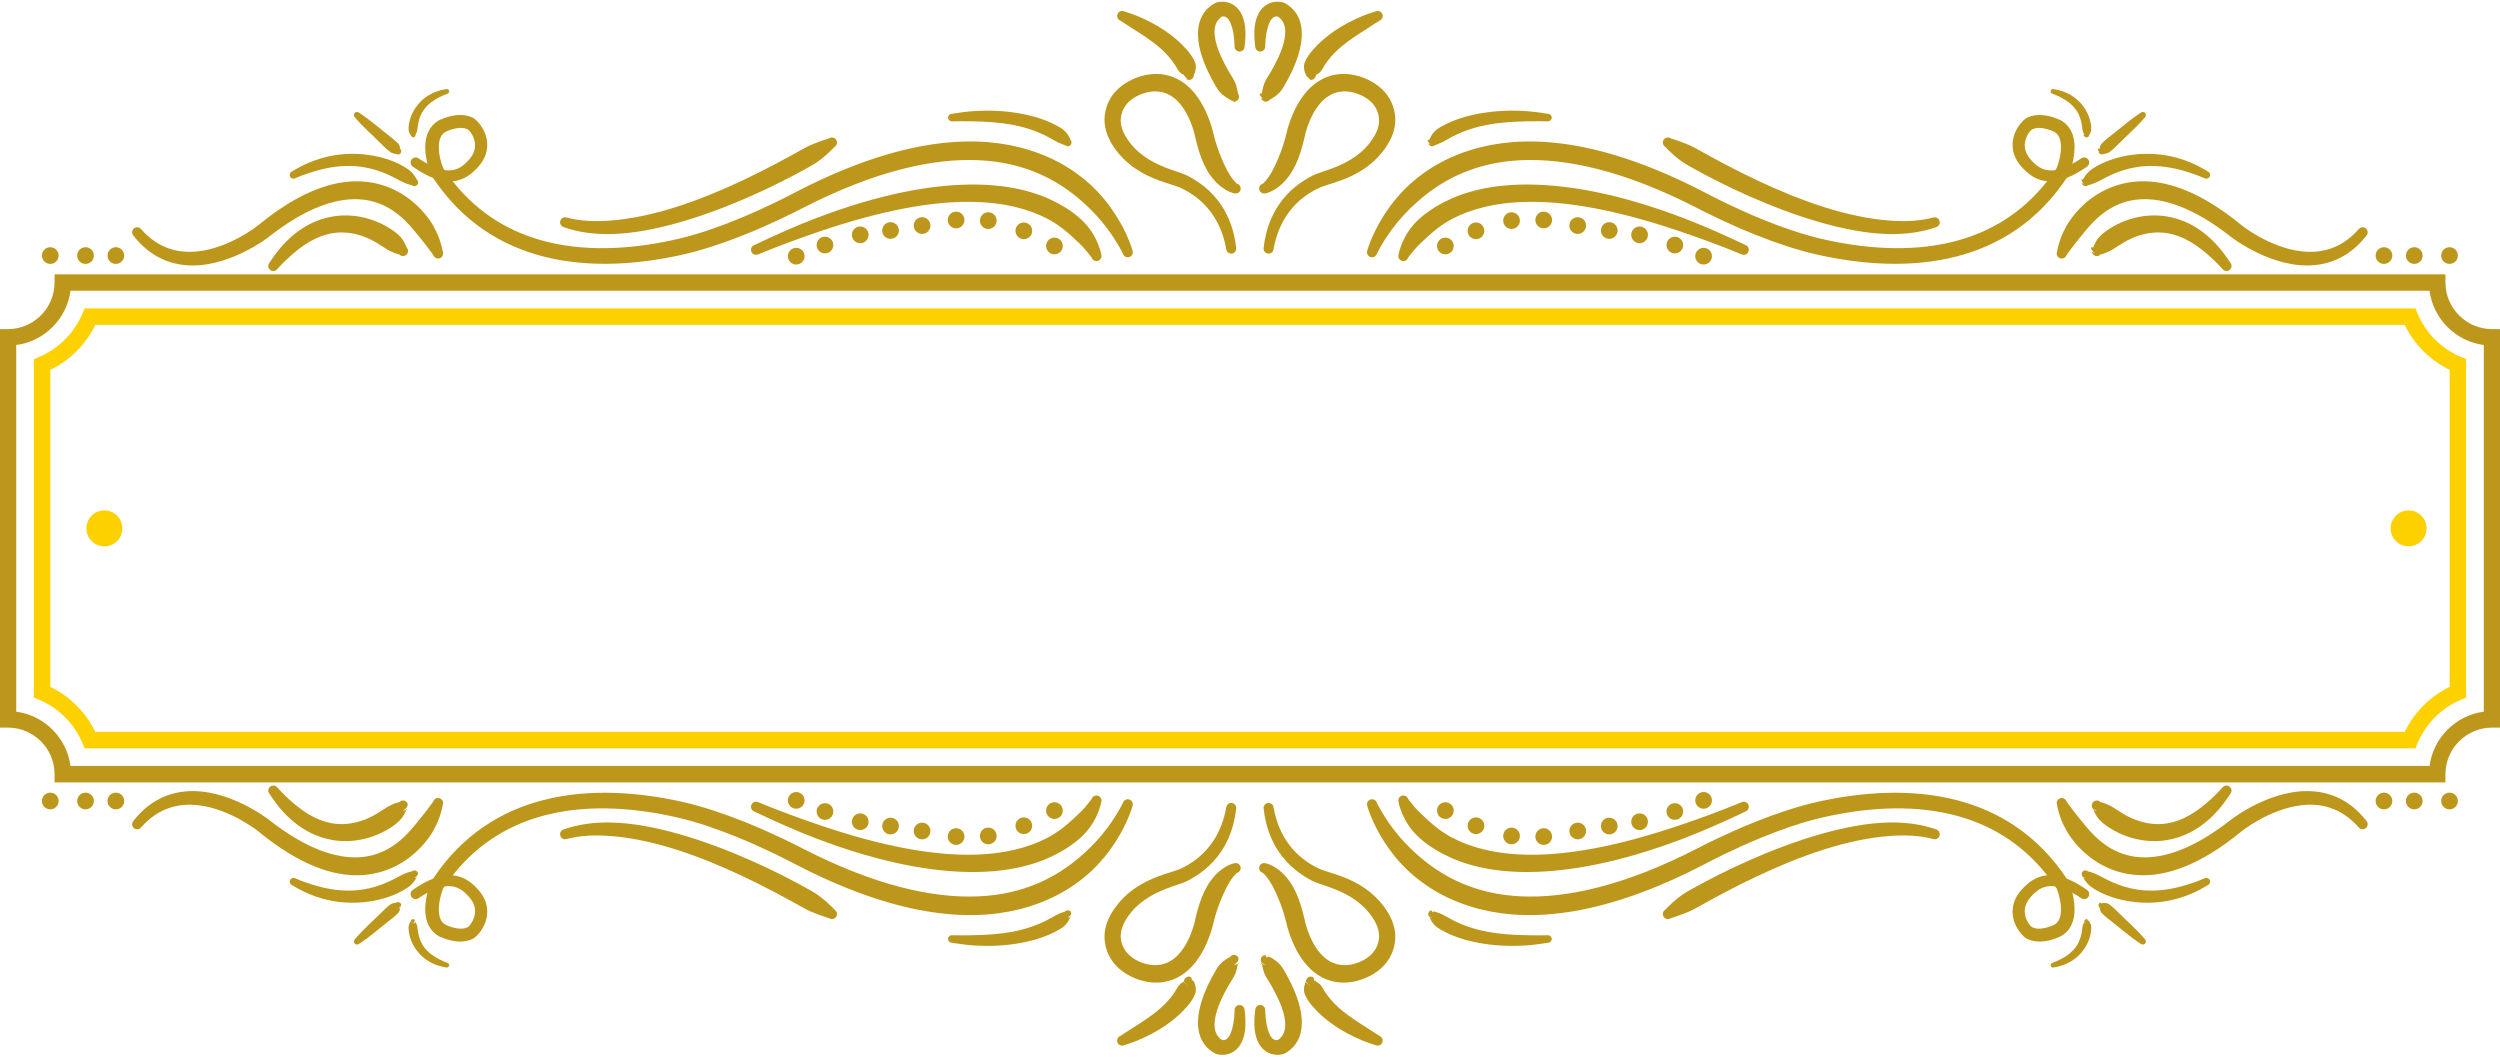 <?xml version="1.0" encoding="UTF-8"?><svg xmlns="http://www.w3.org/2000/svg" xmlns:xlink="http://www.w3.org/1999/xlink" clip-rule="evenodd" fill-rule="evenodd" height="189.8" preserveAspectRatio="xMidYMid meet" stroke-linejoin="round" stroke-miterlimit="2" version="1.0" viewBox="25.8 155.1 449.1 189.8" width="449.1" zoomAndPan="magnify"><g><g><path d="M708.333 0H1208.333V500H708.333z" fill="none" transform="translate(-708)"/><g transform="translate(25.76 89.566) scale(5.21)"><g id="change1_30"><path d="M1.889,22.037L84.326,22.037L84.326,22.32C84.326,22.761 84.507,23.163 84.798,23.454C85.089,23.745 85.491,23.926 85.932,23.926L86.215,23.926L86.215,37.666L85.932,37.666C85.491,37.666 85.089,37.847 84.798,38.138C84.507,38.428 84.326,38.83 84.326,39.271L84.326,39.555L1.889,39.555L1.889,39.271C1.889,38.83 1.708,38.428 1.417,38.138C1.126,37.847 0.725,37.666 0.283,37.666L0,37.666L0,23.926L0.283,23.926C0.725,23.926 1.126,23.745 1.417,23.454C1.708,23.163 1.889,22.761 1.889,22.32L1.889,22.037ZM83.778,22.604L2.438,22.604C2.374,23.088 2.148,23.525 1.818,23.855C1.488,24.185 1.052,24.411 0.567,24.474L0.567,37.117C1.052,37.181 1.488,37.407 1.818,37.737C2.148,38.067 2.374,38.503 2.438,38.988L83.778,38.988C83.842,38.503 84.067,38.067 84.397,37.737C84.728,37.407 85.164,37.181 85.649,37.117L85.649,24.474C85.164,24.411 84.728,24.185 84.397,23.855C84.067,23.525 83.842,23.088 83.778,22.604Z" fill="#bc971b" fill-rule="nonzero"/></g><g id="change2_1"><path d="M3.295,23.779C3.131,24.117 2.911,24.424 2.649,24.686C2.387,24.948 2.08,25.167 1.742,25.332L1.742,36.26C2.079,36.424 2.385,36.644 2.648,36.907C2.911,37.168 3.131,37.475 3.295,37.813L82.92,37.813C83.085,37.475 83.305,37.168 83.566,36.906C83.83,36.644 84.136,36.424 84.473,36.26L84.473,25.332C84.135,25.167 83.828,24.947 83.566,24.686C83.305,24.424 83.085,24.117 82.92,23.779L3.295,23.779ZM2.248,24.285C2.504,24.029 2.711,23.724 2.852,23.387L2.925,23.212L83.291,23.212L83.364,23.387C83.504,23.724 83.711,24.029 83.967,24.285C84.223,24.54 84.528,24.748 84.865,24.888L85.04,24.962L85.04,36.63L84.865,36.703C84.528,36.845 84.222,37.051 83.967,37.306C83.712,37.563 83.504,37.868 83.364,38.205L83.291,38.38L2.925,38.38L2.852,38.205C2.711,37.868 2.504,37.563 2.248,37.307C1.994,37.051 1.688,36.844 1.35,36.703L1.175,36.63L1.175,24.962L1.35,24.888C1.687,24.748 1.992,24.541 2.248,24.285Z" fill="#fdd100" fill-rule="nonzero"/></g><g id="change2_2"><circle cx="3.606" cy="30.796" fill="#fdd100" r=".62"/></g><g id="change2_3"><circle cx="83.055" cy="30.796" fill="#fdd100" r=".62"/></g></g><g><g><g><g id="change1_64"><path d="M100.378,156.92C99.625,156.515 98.827,156.031 97.98,155.462C97.368,155.041 96.529,155.197 96.108,155.809C95.687,156.421 95.842,157.26 96.455,157.681C98.48,159.109 100.28,160.079 101.885,160.697C109.758,172.53 120.196,178.792 131.199,181.66C143.799,184.945 157.159,183.729 168.23,181.286C173.836,180.048 179.655,178.057 184.805,176.01C192.699,172.873 199.008,169.614 200.515,168.839C220.293,158.664 235.77,155.409 247.815,155.965C259.89,156.523 268.311,161.086 274.252,166.033C277.688,168.894 280.34,171.837 282.242,174.415C285.027,178.19 286.313,181.011 286.313,181.011C286.556,181.714 287.323,182.087 288.025,181.844C288.727,181.601 289.101,180.834 288.858,180.132C288.858,180.132 287.741,175.868 284.309,170.525C282.629,167.911 280.397,165.044 277.455,162.359C272.897,158.2 266.651,154.522 258.581,152.501C244.799,149.049 225.322,150.653 198.382,164.725C196.919,165.49 190.791,168.705 183.121,171.823C178.198,173.825 172.637,175.794 167.27,177.028C156.806,179.434 144.163,180.746 132.2,177.744C122.982,175.431 114.175,170.539 107.117,161.583C110.172,161.33 112.267,159.592 113.944,157.747C116.038,155.434 116.527,153.056 116.31,150.991C115.957,147.623 113.518,145.095 112.457,144.582C111.224,143.989 109.87,143.821 108.575,143.893C105.823,144.047 103.377,145.345 103.377,145.345C103.353,145.358 103.329,145.371 103.305,145.385C101.152,146.657 100.161,148.748 99.874,151.028C99.617,153.071 99.97,155.263 100.378,156.92ZM104.935,158.599C105.064,158.619 105.191,158.636 105.316,158.65C108.385,158.993 110.186,157.321 111.603,155.676C112.9,154.176 113.236,152.677 113.069,151.368C112.825,149.464 111.619,147.938 111.012,147.661C110.102,147.245 109.083,147.276 108.171,147.422C106.634,147.669 105.353,148.31 105.086,148.452C104,149.137 103.601,150.279 103.467,151.459C103.152,154.222 104.275,157.309 104.566,158.048C104.688,158.233 104.812,158.417 104.935,158.599Z" fill="#bc971b" transform="matrix(.672 0 0 .672 35.134 79.071)"/></g><g id="change1_26"><path d="M280.493,182.476C280.493,182.476 280.257,180.8 278.998,178.271C278.443,177.157 277.678,175.908 276.586,174.634C274.74,172.479 271.958,170.352 268.307,168.472C263.023,165.751 255.663,163.7 245.56,163.793C235.093,163.889 221.528,166.187 204.202,172.806C199.025,174.784 193.54,177.205 187.67,180.008C186.991,180.31 186.685,181.107 186.987,181.786C187.289,182.464 188.086,182.77 188.764,182.468C194.699,180.017 200.26,178.001 205.442,176.247C222.405,170.503 235.45,168.308 245.557,168.414C254.669,168.509 261.261,170.426 266.018,172.897C269.091,174.494 271.298,176.394 273.052,178.022C274.332,179.21 275.392,180.2 276.154,181.094C277.34,182.484 277.941,183.334 277.941,183.334C278.178,184.038 278.942,184.418 279.646,184.181C280.351,183.944 280.73,183.18 280.493,182.476Z" fill="#bc971b" transform="matrix(.672 0 0 .672 35.134 78.182)"/></g><g id="change1_19"><path d="M272.311,150.639C272.295,150.572 272.273,150.502 272.245,150.43C272.159,150.201 271.987,149.822 271.584,149.187C271.357,148.829 271.072,148.45 270.636,148.049C269.958,147.426 268.941,146.879 267.731,146.272C265.907,145.357 263.497,144.464 260.425,143.799C256.766,143.008 252.135,142.455 246.38,142.845C244.517,142.971 242.552,143.237 240.452,143.575C239.902,143.629 239.499,144.12 239.553,144.67C239.608,145.22 240.098,145.623 240.649,145.569C242.351,145.515 243.954,145.549 245.484,145.563C249.826,145.606 253.485,145.9 256.564,146.461C262.298,147.508 265.835,149.453 268.018,150.719C268.404,150.943 268.753,151.116 269.071,151.26C270.749,152.017 271.55,152.24 271.55,152.24C271.123,152.3 271.755,152.364 272.183,152.015C272.612,151.666 272.676,151.034 272.327,150.605L272.311,150.639Z" fill="#bc971b" transform="matrix(.672 0 0 .672 35.134 79.071)"/></g><g id="change1_93"><path d="M96.884,162.906L96.884,162.907L96.886,162.906C97.153,162.906 97.42,162.799 97.617,162.588C97.994,162.184 97.971,161.549 97.567,161.172L97.559,161.193C97.538,161.141 97.513,161.088 97.485,161.033C97.38,160.834 97.19,160.5 96.804,159.953C96.643,159.724 96.462,159.504 96.218,159.251C95.909,158.932 95.529,158.616 95.074,158.302C92.332,156.411 87.406,154.419 81.152,154.268C77.496,154.179 73.313,154.702 68.813,156.569C67.263,157.212 65.701,158.04 64.087,159.017C63.597,159.272 63.406,159.878 63.662,160.368C63.918,160.859 64.524,161.049 65.014,160.793C66.638,160.073 68.212,159.54 69.72,159.067C73.937,157.746 77.694,157.335 81.003,157.555C86.491,157.918 90.554,160.08 93.129,161.475C93.549,161.703 93.934,161.885 94.291,162.029C95.523,162.527 96.201,162.638 96.201,162.638C96.394,162.818 96.639,162.907 96.884,162.906Z" fill="#bc971b" transform="matrix(.672 0 0 .672 35.134 79.071)"/></g><g id="change1_20"><path d="M96.516,149.864L96.55,149.875L96.55,149.875L96.551,149.875L96.55,149.875L96.551,149.875C95.972,149.679 96.296,149.919 96.644,149.868C96.982,149.818 97.219,149.509 97.183,149.172C97.205,149.121 97.228,149.066 97.249,149.008C97.312,148.832 97.473,148.624 97.592,148.208C97.636,148.053 97.669,147.882 97.692,147.689C97.851,146.342 98.087,144.237 99.544,142.303C100.432,141.124 101.728,140.036 103.579,139.119C104.228,138.797 104.92,138.465 105.71,138.188C106.05,138.1 106.254,137.753 106.167,137.413C106.079,137.073 105.732,136.868 105.391,136.955C104.489,137.108 103.67,137.3 102.922,137.563C100.62,138.376 99.038,139.666 97.911,140.998C95.976,143.285 95.325,145.878 95.332,147.556C95.333,147.787 95.346,147.997 95.394,148.184C95.461,148.449 95.535,148.629 95.623,148.802C95.758,149.066 95.83,149.188 95.887,149.27C96.187,149.708 96.429,149.832 96.516,149.864Z" fill="#bc971b" transform="matrix(.672 0 0 .672 35.134 79.071)"/></g><g id="change1_51"><path d="M93.104,152.947C93.093,152.888 93.08,152.828 93.064,152.765C93.011,152.557 93.025,152.324 92.797,151.872C92.722,151.723 92.612,151.585 92.474,151.44C91.591,150.512 89.989,149.352 88.414,148.074C86.958,146.893 85.47,145.679 84.279,144.793C83.008,143.848 82.102,143.278 82.102,143.278C81.755,142.974 81.228,143.008 80.923,143.354C80.619,143.7 80.653,144.228 80.999,144.532C80.999,144.532 81.681,145.358 82.782,146.497C83.813,147.564 85.209,148.883 86.567,150.176C88.036,151.573 89.382,153.029 90.427,153.77C90.613,153.902 90.786,153.993 90.961,154.05C92.127,154.427 92.55,154.407 92.55,154.407C92.345,154.503 92.873,154.469 93.178,154.123C93.481,153.777 93.448,153.251 93.104,152.947Z" fill="#bc971b" transform="matrix(.672 0 0 .672 35.134 79.071)"/></g><g id="change1_42"><path d="M104.482,180.445C104.482,180.445 104.292,179.192 103.629,177.22C103.417,176.591 103.142,175.92 102.801,175.188C102.329,174.174 101.739,173.087 100.98,172C97.497,167.018 91.23,161.951 82.332,161.615C75.279,161.348 66.294,164.193 55.24,173.273C55.246,173.268 47.859,179.272 39.229,180.31C34.123,180.923 28.56,179.794 23.817,174.379C23.342,173.807 22.493,173.728 21.921,174.202C21.349,174.677 21.27,175.526 21.744,176.098C25.821,181.327 30.697,183.514 35.513,184C46.855,185.143 57.855,176.542 57.855,176.542C57.857,176.54 57.859,176.538 57.861,176.537C67.885,168.661 75.834,166.083 82.115,166.414C89.283,166.793 93.94,171.196 97.025,175.004C97.553,175.655 98.06,176.266 98.524,176.852C99.08,177.554 99.597,178.167 100.037,178.745C101.256,180.345 101.952,181.365 101.952,181.365C102.206,182.063 102.978,182.424 103.677,182.17C104.375,181.917 104.736,181.144 104.482,180.445Z" fill="#bc971b" transform="matrix(.672 0 0 .672 35.134 79.071)"/></g><g id="change1_81"><path d="M93.843,181.583L93.842,181.584L93.846,181.583C94.173,181.583 94.5,181.465 94.758,181.225C95.303,180.719 95.334,179.867 94.829,179.322L94.817,179.348C94.799,179.282 94.776,179.215 94.75,179.146C94.651,178.887 94.476,178.473 94.093,177.759C93.932,177.458 93.749,177.177 93.489,176.843C93.159,176.419 92.741,176 92.235,175.582C88.82,172.756 82.442,169.842 75.263,170.975C71.071,171.637 66.408,173.649 61.964,178.395C60.638,179.81 59.375,181.487 58.106,183.421C57.655,184.011 57.768,184.856 58.358,185.308C58.948,185.759 59.794,185.646 60.245,185.056C61.663,183.455 63.089,182.143 64.442,180.965C68.535,177.402 72.326,175.732 75.848,175.357C78.979,175.024 81.807,175.721 84.205,176.717C86.246,177.565 87.909,178.747 89.289,179.622C89.757,179.918 90.191,180.158 90.601,180.35C92.03,181.017 92.856,181.154 92.856,181.154C93.121,181.44 93.481,181.584 93.843,181.583Z" fill="#bc971b" transform="matrix(.672 0 0 .672 35.134 79.071)"/></g><g id="change1_82"><path d="M207.781,150.106C207.781,150.106 206.864,150.373 205.157,150.993C204.642,151.18 204.084,151.39 203.449,151.657C202.928,151.875 202.374,152.109 201.791,152.401C201.042,152.775 200.259,153.234 199.412,153.705C191.697,157.997 179.335,164.541 166.58,168.558C160.699,170.41 154.75,171.709 149.16,172.106C145.047,172.397 141.134,172.251 137.576,171.286C136.867,171.065 136.111,171.462 135.89,172.171C135.669,172.88 136.066,173.636 136.775,173.857C140.57,175.198 144.817,175.788 149.319,175.709C155.222,175.607 161.538,174.355 167.785,172.572C180.996,168.8 193.936,162.503 201.849,158.07C202.715,157.586 203.53,157.138 204.246,156.668C204.805,156.301 205.297,155.929 205.751,155.572C206.306,155.137 206.772,154.741 207.188,154.364C208.577,153.107 209.236,152.371 209.236,152.371C209.861,151.969 210.043,151.136 209.641,150.511C209.24,149.886 208.406,149.704 207.781,150.106Z" fill="#bc971b" transform="matrix(.672 0 0 .672 35.134 79.071)"/></g><g id="change1_7" transform="translate(84.546 10.881)"><circle cx="130.675" cy="188.405" fill="#bc971b" r="1.5"/></g><g id="change1_2" transform="translate(79.046 8.16)"><circle cx="130.675" cy="188.405" fill="#bc971b" r="1.5"/></g><g id="change1_38" transform="translate(72.657 6.326)"><circle cx="130.675" cy="188.405" fill="#bc971b" r="1.5"/></g><g id="change1_89" transform="translate(66.88 6.215)"><circle cx="130.675" cy="188.405" fill="#bc971b" r="1.5"/></g><g id="change1_67" transform="translate(60.769 7.215)"><circle cx="130.675" cy="188.405" fill="#bc971b" r="1.5"/></g><g id="change1_18" transform="translate(55.102 8.104)"><circle cx="130.675" cy="188.405" fill="#bc971b" r="1.5"/></g><g id="change1_46" transform="matrix(1 0 0 -1 -84.065 389.414)"><circle cx="130.675" cy="188.405" fill="#bc971b" r="1.5"/></g><g id="change1_58" transform="translate(49.657 8.881)"><circle cx="130.675" cy="188.405" fill="#bc971b" r="1.5"/></g><g id="change1_68" transform="matrix(1 0 0 -1 -89.51 389.414)"><circle cx="130.675" cy="188.405" fill="#bc971b" r="1.5"/></g><g id="change1_63" transform="translate(43.324 10.715)"><circle cx="130.675" cy="188.405" fill="#bc971b" r="1.5"/></g><g id="change1_41" transform="matrix(1 0 0 -1 -95.843 389.414)"><circle cx="130.675" cy="188.405" fill="#bc971b" r="1.5"/></g><g id="change1_27" transform="translate(38.157 12.715)"><circle cx="130.675" cy="188.405" fill="#bc971b" r="1.5"/></g></g><g><g id="change1_80"><path d="M107.118,161.583C114.176,170.54 122.983,175.432 132.2,177.744C144.163,180.746 156.806,179.434 167.27,177.028C172.637,175.794 178.198,173.825 183.121,171.823C190.791,168.705 196.919,165.49 198.382,164.725C225.322,150.653 244.799,149.049 258.581,152.501C266.651,154.522 272.897,158.2 277.455,162.359C280.397,165.044 282.629,167.911 284.309,170.525C287.741,175.868 288.858,180.132 288.858,180.132C289.101,180.834 288.727,181.601 288.025,181.844C287.323,182.087 286.556,181.714 286.313,181.011C286.313,181.011 285.027,178.19 282.242,174.415C280.34,171.837 277.688,168.894 274.252,166.033C268.311,161.086 259.89,156.523 247.815,155.965C235.77,155.409 220.293,158.664 200.515,168.839C199.008,169.614 192.699,172.873 184.805,176.01C179.655,178.057 173.836,180.048 168.23,181.286C157.159,183.729 143.799,184.945 131.199,181.66C120.196,178.792 109.758,172.53 101.885,160.697C100.28,160.079 98.48,159.109 96.455,157.681C95.842,157.26 95.687,156.421 96.108,155.809C96.529,155.197 97.368,155.041 97.98,155.462C98.827,156.031 99.625,156.515 100.378,156.92C99.97,155.263 99.617,153.071 99.874,151.028C100.161,148.748 101.152,146.657 103.305,145.385C103.329,145.371 103.353,145.358 103.377,145.345C103.377,145.345 105.823,144.047 108.575,143.893C109.87,143.821 111.224,143.989 112.457,144.582C113.518,145.095 115.957,147.623 116.31,150.991C116.527,153.056 116.038,155.434 113.944,157.747C112.268,159.592 110.173,161.33 107.118,161.583ZM104.936,158.599C104.811,158.415 104.686,158.227 104.561,158.038C104.272,157.302 103.152,154.219 103.467,151.459C103.602,150.274 104.003,149.129 105.112,148.437C105.384,148.295 106.652,147.666 108.171,147.422C109.083,147.276 110.102,147.245 111.012,147.661C111.619,147.938 112.825,149.464 113.069,151.368C113.236,152.677 112.9,154.176 111.603,155.676C110.186,157.321 108.385,158.993 105.316,158.65C105.192,158.636 105.065,158.619 104.936,158.599Z" fill="#bc971b" transform="matrix(-.672 0 0 .672 465.532 79.071)"/></g><g id="change1_22"><path d="M277.941,183.334C277.941,183.334 277.34,182.484 276.154,181.094C275.392,180.2 274.332,179.21 273.052,178.022C271.298,176.394 269.091,174.494 266.018,172.897C261.261,170.426 254.669,168.509 245.557,168.414C235.45,168.308 222.405,170.503 205.442,176.247C200.26,178.001 194.699,180.017 188.764,182.468C188.086,182.77 187.289,182.464 186.987,181.786C186.685,181.107 186.991,180.31 187.67,180.008C193.54,177.205 199.025,174.784 204.202,172.806C221.528,166.187 235.093,163.889 245.56,163.793C255.663,163.7 263.023,165.751 268.307,168.472C271.958,170.352 274.74,172.479 276.586,174.634C277.678,175.908 278.443,177.157 278.998,178.271C280.257,180.8 280.493,182.476 280.493,182.476C280.73,183.18 280.351,183.944 279.646,184.181C278.942,184.418 278.178,184.038 277.941,183.334Z" fill="#bc971b" transform="matrix(-.672 0 0 .672 465.532 78.182)"/></g><g id="change1_17"><path d="M271.748,152.035C272.667,151.112 272.585,151.688 272.183,152.015C271.997,152.167 271.773,152.24 271.551,152.24L271.55,152.24L271.551,152.24L271.55,152.24L271.55,152.24L271.549,152.24C271.335,152.239 271.122,152.17 270.946,152.036C270.536,151.886 269.914,151.64 269.071,151.26C268.753,151.116 268.404,150.943 268.018,150.719C265.835,149.453 262.298,147.508 256.564,146.461C253.485,145.9 249.826,145.606 245.484,145.563C243.954,145.549 242.351,145.515 240.649,145.569C240.098,145.623 239.608,145.22 239.553,144.67C239.499,144.12 239.902,143.629 240.452,143.575C242.552,143.237 244.517,142.971 246.38,142.845C252.135,142.455 256.766,143.008 260.425,143.799C263.497,144.464 265.907,145.357 267.731,146.272C268.941,146.879 269.958,147.426 270.636,148.049C271.072,148.45 271.357,148.829 271.584,149.187C271.987,149.822 272.158,150.201 272.245,150.43C272.277,150.513 272.286,150.587 272.313,150.579C273.345,150.271 272.23,151.527 271.748,152.035Z" fill="#bc971b" transform="matrix(-.672 0 0 .672 465.532 79.071)"/></g><g id="change1_40"><path d="M96.885,162.906L96.885,162.906L96.884,162.907L96.885,162.906C96.64,162.907 96.394,162.818 96.201,162.638C96.201,162.638 95.523,162.527 94.291,162.029C93.934,161.885 93.549,161.703 93.129,161.475C90.554,160.08 86.491,157.918 81.003,157.555C77.694,157.335 73.937,157.746 69.72,159.067C68.212,159.54 66.638,160.073 65.014,160.793C64.524,161.049 63.918,160.859 63.662,160.368C63.406,159.878 63.597,159.272 64.087,159.017C65.701,158.04 67.263,157.212 68.813,156.569C73.313,154.702 77.496,154.179 81.152,154.268C87.406,154.419 92.332,156.411 95.074,158.302C95.529,158.616 95.909,158.932 96.218,159.251C96.462,159.504 96.643,159.724 96.804,159.953C97.19,160.5 97.379,160.835 97.485,161.033C97.52,161.099 97.533,161.164 97.555,161.154C98.775,160.584 96.934,162.845 96.885,162.906ZM96.885,162.906C97.153,162.906 97.42,162.799 97.617,162.588C97.994,162.184 97.971,161.55 96.885,162.906Z" fill="#bc971b" transform="matrix(-.672 0 0 .672 465.532 79.071)"/></g><g id="change1_32"><path d="M96.972,149.691C97.034,149.699 96.859,149.836 96.644,149.868C96.613,149.872 96.583,149.875 96.552,149.874L96.55,149.875L96.552,149.874L96.55,149.874L96.55,149.875L96.548,149.874C96.238,149.874 95.968,149.647 95.921,149.332L95.947,149.354L95.887,149.27C95.83,149.188 95.758,149.066 95.623,148.802C95.535,148.629 95.461,148.449 95.394,148.184C95.346,147.997 95.333,147.787 95.332,147.556C95.325,145.878 95.976,143.285 97.911,140.998C99.038,139.666 100.62,138.376 102.922,137.563C103.67,137.3 104.489,137.108 105.391,136.955C105.732,136.868 106.079,137.073 106.167,137.413C106.254,137.753 106.05,138.1 105.71,138.188C104.92,138.465 104.228,138.797 103.579,139.119C101.728,140.036 100.432,141.124 99.544,142.303C98.087,144.237 97.851,146.342 97.692,147.689C97.669,147.882 97.636,148.053 97.592,148.208C97.473,148.624 97.312,148.832 97.249,149.008C97.222,149.083 97.164,149.128 97.188,149.137C97.605,149.295 97.29,149.53 96.972,149.691Z" fill="#bc971b" transform="matrix(-.672 0 0 .672 465.532 79.071)"/></g><g id="change1_45"><path d="M93.195,153.732C93.431,153.593 93.376,153.897 93.178,154.123C93.013,154.31 92.783,154.406 92.552,154.406L92.55,154.407L92.551,154.406L92.548,154.406L92.55,154.407C92.55,154.407 92.127,154.427 90.961,154.05C90.786,153.993 90.613,153.902 90.427,153.77C89.382,153.029 88.036,151.573 86.567,150.176C85.209,148.883 83.813,147.564 82.782,146.497C81.681,145.358 80.999,144.532 80.999,144.532C80.653,144.228 80.619,143.7 80.923,143.354C81.228,143.008 81.755,142.974 82.102,143.278C82.102,143.278 83.008,143.848 84.279,144.793C85.47,145.679 86.958,146.893 88.414,148.074C89.989,149.352 91.591,150.512 92.474,151.44C92.612,151.585 92.722,151.723 92.797,151.872C93.025,152.324 93.011,152.557 93.064,152.765C93.09,152.864 93.066,152.932 93.099,152.926C93.852,152.783 93.576,153.277 93.195,153.732Z" fill="#bc971b" transform="matrix(-.672 0 0 .672 465.532 79.071)"/></g><g id="change1_71"><path d="M101.952,181.365C101.952,181.365 101.256,180.345 100.037,178.745C99.597,178.167 99.08,177.554 98.524,176.852C98.06,176.266 97.553,175.655 97.025,175.004C93.94,171.196 89.283,166.793 82.115,166.414C75.834,166.083 67.885,168.661 57.861,176.537C57.859,176.538 57.857,176.54 57.855,176.542C57.855,176.542 46.855,185.143 35.513,184C30.697,183.514 25.821,181.327 21.744,176.098C21.27,175.526 21.349,174.677 21.921,174.202C22.493,173.728 23.342,173.807 23.817,174.379C28.56,179.794 34.123,180.923 39.229,180.31C47.859,179.272 55.246,173.268 55.246,173.268C66.294,164.193 75.279,161.348 82.332,161.615C91.23,161.951 97.497,167.018 100.98,172C101.739,173.087 102.329,174.174 102.801,175.188C103.142,175.92 103.417,176.591 103.629,177.22C104.292,179.192 104.482,180.445 104.482,180.445C104.736,181.144 104.375,181.917 103.677,182.17C102.978,182.424 102.206,182.063 101.952,181.365Z" fill="#bc971b" transform="matrix(-.672 0 0 .672 465.532 79.071)"/></g><g id="change1_55"><path d="M94.204,181.188C95.325,180.015 95.254,180.764 94.758,181.225C94.499,181.465 94.171,181.584 93.844,181.583L93.842,181.584L93.844,181.583C93.482,181.585 93.121,181.44 92.856,181.154C92.856,181.154 92.03,181.017 90.601,180.35C90.191,180.158 89.757,179.918 89.289,179.622C87.909,178.747 86.246,177.565 84.205,176.717C81.807,175.721 78.979,175.024 75.848,175.357C72.326,175.732 68.535,177.402 64.442,180.965C63.089,182.143 61.663,183.455 60.245,185.056C59.794,185.646 58.948,185.759 58.358,185.308C57.768,184.856 57.655,184.011 58.106,183.421C59.375,181.487 60.638,179.81 61.964,178.395C66.408,173.649 71.071,171.637 75.263,170.975C82.442,169.842 88.82,172.756 92.235,175.582C92.741,176 93.159,176.419 93.489,176.843C93.749,177.177 93.932,177.458 94.093,177.759C94.476,178.473 94.65,178.887 94.75,179.146C94.783,179.231 94.789,179.308 94.817,179.299C96.158,178.861 94.883,180.425 94.204,181.188Z" fill="#bc971b" transform="matrix(-.672 0 0 .672 465.532 79.071)"/></g><g id="change1_52"><path d="M209.236,152.371C209.236,152.371 208.577,153.107 207.188,154.364C206.772,154.741 206.306,155.137 205.752,155.572C205.297,155.929 204.805,156.301 204.246,156.668C203.53,157.138 202.715,157.586 201.849,158.07C193.936,162.503 180.996,168.8 167.785,172.572C161.538,174.355 155.222,175.607 149.319,175.709C144.817,175.788 140.57,175.198 136.775,173.857C136.066,173.636 135.669,172.88 135.89,172.171C136.111,171.462 136.867,171.065 137.576,171.286C141.134,172.251 145.047,172.397 149.16,172.106C154.75,171.709 160.699,170.41 166.58,168.558C179.335,164.541 191.697,157.997 199.412,153.705C200.259,153.234 201.042,152.775 201.791,152.401C202.374,152.109 202.928,151.875 203.449,151.657C204.083,151.39 204.642,151.18 205.157,150.993C206.864,150.373 207.781,150.106 207.781,150.106C208.406,149.704 209.24,149.886 209.641,150.511C210.043,151.136 209.861,151.969 209.236,152.371Z" fill="#bc971b" transform="matrix(-.672 0 0 .672 465.532 79.071)"/></g><g id="change1_60" transform="matrix(-1 0 0 1 416.12 10.881)"><circle cx="130.675" cy="188.405" fill="#bc971b" r="1.5"/></g><g id="change1_13" transform="matrix(-1 0 0 1 421.62 8.16)"><circle cx="130.675" cy="188.405" fill="#bc971b" r="1.5"/></g><g id="change1_78" transform="matrix(-1 0 0 1 428.008 6.326)"><circle cx="130.675" cy="188.405" fill="#bc971b" r="1.5"/></g><g id="change1_24" transform="matrix(-1 0 0 1 433.786 6.215)"><circle cx="130.675" cy="188.405" fill="#bc971b" r="1.5"/></g><g id="change1_49" transform="matrix(-1 0 0 1 439.897 7.215)"><circle cx="130.675" cy="188.405" fill="#bc971b" r="1.5"/></g><g id="change1_92" transform="matrix(-1 0 0 1 445.564 8.104)"><circle cx="130.675" cy="188.405" fill="#bc971b" r="1.5"/></g><g id="change1_8" transform="rotate(180 292.365 194.707)"><circle cx="130.675" cy="188.405" fill="#bc971b" r="1.5"/></g><g id="change1_56" transform="matrix(-1 0 0 1 451.008 8.881)"><circle cx="130.675" cy="188.405" fill="#bc971b" r="1.5"/></g><g id="change1_72" transform="rotate(180 295.088 194.707)"><circle cx="130.675" cy="188.405" fill="#bc971b" r="1.5"/></g><g id="change1_97" transform="matrix(-1 0 0 1 457.342 10.715)"><circle cx="130.675" cy="188.405" fill="#bc971b" r="1.5"/></g><g id="change1_1" transform="rotate(180 298.254 194.707)"><circle cx="130.675" cy="188.405" fill="#bc971b" r="1.5"/></g><g id="change1_59" transform="matrix(-1 0 0 1 462.508 12.715)"><circle cx="130.675" cy="188.405" fill="#bc971b" r="1.5"/></g></g></g><g><g><g id="change1_10"><path d="M101.885,160.697C100.28,160.079 98.48,159.109 96.455,157.681C95.842,157.26 95.687,156.421 96.108,155.809C96.529,155.197 97.368,155.041 97.98,155.462C98.827,156.031 99.625,156.515 100.378,156.92C99.97,155.263 99.617,153.071 99.874,151.028C100.161,148.748 101.152,146.657 103.305,145.385C103.329,145.371 103.353,145.358 103.377,145.345C103.377,145.345 105.823,144.047 108.575,143.893C109.87,143.821 111.224,143.989 112.457,144.582C113.518,145.095 115.957,147.623 116.31,150.991C116.527,153.056 116.038,155.434 113.944,157.747C112.268,159.592 110.173,161.33 107.118,161.583C114.176,170.54 122.983,175.432 132.2,177.744C144.163,180.746 156.806,179.434 167.27,177.028C172.637,175.794 178.198,173.825 183.121,171.823C190.791,168.705 196.919,165.49 198.382,164.725C225.322,150.653 244.799,149.049 258.581,152.501C266.651,154.522 272.897,158.2 277.455,162.359C280.397,165.044 282.629,167.911 284.309,170.525C287.741,175.868 288.858,180.132 288.858,180.132C289.101,180.834 288.727,181.601 288.025,181.844C287.323,182.087 286.556,181.714 286.313,181.011C286.313,181.011 285.027,178.19 282.242,174.415C280.34,171.837 277.688,168.894 274.252,166.033C268.311,161.086 259.89,156.523 247.815,155.965C235.77,155.409 220.293,158.664 200.515,168.839C199.008,169.614 192.699,172.873 184.805,176.01C179.655,178.057 173.836,180.048 168.23,181.286C157.159,183.729 143.799,184.945 131.199,181.66C120.196,178.792 109.758,172.53 101.885,160.697ZM104.936,158.599C104.811,158.415 104.686,158.227 104.561,158.038C104.272,157.302 103.152,154.219 103.467,151.459C103.602,150.274 104.003,149.129 105.112,148.437C105.384,148.295 106.652,147.666 108.171,147.422C109.083,147.276 110.102,147.245 111.012,147.661C111.619,147.938 112.825,149.464 113.069,151.368C113.236,152.677 112.9,154.176 111.603,155.676C110.186,157.321 108.385,158.993 105.316,158.65C105.192,158.636 105.065,158.619 104.936,158.599Z" fill="#bc971b" transform="matrix(.672 0 0 -.672 35.134 420.928)"/></g><g id="change1_75"><path d="M277.941,183.334C277.941,183.334 277.34,182.484 276.154,181.094C275.392,180.2 274.332,179.21 273.052,178.022C271.298,176.394 269.091,174.494 266.018,172.897C261.261,170.426 254.669,168.509 245.557,168.414C235.45,168.308 222.405,170.503 205.442,176.247C200.26,178.001 194.699,180.017 188.764,182.468C188.086,182.77 187.289,182.464 186.987,181.786C186.685,181.107 186.991,180.31 187.67,180.008C193.54,177.205 199.025,174.784 204.202,172.806C221.528,166.187 235.093,163.889 245.56,163.793C255.663,163.7 263.023,165.751 268.307,168.472C271.958,170.352 274.74,172.479 276.586,174.634C277.678,175.908 278.443,177.157 278.998,178.271C280.257,180.8 280.493,182.476 280.493,182.476C280.73,183.18 280.351,183.944 279.646,184.181C278.942,184.418 278.178,184.038 277.941,183.334Z" fill="#bc971b" transform="matrix(.672 0 0 -.672 35.134 421.817)"/></g><g id="change1_76"><path d="M270.765,151.869C270.768,151.871 270.769,151.874 270.767,151.878C270.543,152.335 270.603,152.205 270.765,151.869C270.75,151.857 270.687,151.859 270.629,151.83C270.373,151.701 269.869,151.622 269.071,151.26C268.753,151.115 268.404,150.943 268.018,150.719C265.835,149.453 262.298,147.508 256.564,146.461C253.485,145.9 249.826,145.606 245.484,145.563C243.954,145.549 242.351,145.515 240.649,145.569C240.098,145.623 239.608,145.22 239.553,144.67C239.499,144.12 239.902,143.629 240.452,143.575C242.552,143.237 244.517,142.971 246.38,142.845C252.135,142.455 256.766,143.008 260.425,143.799C263.497,144.464 265.907,145.357 267.731,146.272C268.941,146.879 269.958,147.426 270.636,148.049C271.072,148.45 271.357,148.829 271.584,149.187C271.948,149.761 272.123,150.125 272.217,150.359C272.445,150.42 272.582,150.499 272.313,150.579C272.286,150.587 272.277,150.513 272.245,150.43L272.217,150.359C271.948,150.286 271.55,150.236 271.55,150.236C272.676,151.034 272.612,151.666 272.183,152.015C271.755,152.364 271.123,152.3 270.774,151.871L271.55,150.236C271.55,150.236 271.025,151.323 270.765,151.869Z" fill="#bc971b" transform="matrix(.672 0 0 -.672 35.134 420.928)"/></g><g id="change1_69"><path d="M97.441,160.954C97.644,160.989 97.775,161.051 97.555,161.154C97.533,161.164 97.52,161.099 97.485,161.033L97.441,160.954C97.209,160.912 96.884,160.903 96.884,160.903C97.971,161.549 97.994,162.184 97.617,162.588C97.24,162.993 96.605,163.015 96.201,162.638C96.201,162.638 95.523,162.527 94.291,162.029C93.934,161.885 93.549,161.703 93.129,161.475C90.554,160.08 86.491,157.918 81.003,157.555C77.694,157.335 73.937,157.746 69.72,159.067C68.212,159.54 66.638,160.073 65.014,160.793C64.524,161.049 63.918,160.859 63.662,160.368C63.406,159.878 63.597,159.272 64.087,159.017C65.701,158.04 67.263,157.212 68.813,156.569C73.313,154.702 77.496,154.179 81.152,154.268C87.406,154.419 92.332,156.411 95.074,158.302C95.529,158.616 95.909,158.932 96.218,159.251C96.462,159.504 96.643,159.724 96.804,159.953C97.142,160.432 97.329,160.749 97.441,160.954Z" fill="#bc971b" transform="matrix(.672 0 0 -.672 35.134 420.928)"/></g><g id="change1_73"><path d="M95.883,149.241C95.909,149.274 95.924,149.296 95.908,149.308C95.672,149.479 95.73,149.398 95.883,149.241C95.864,149.216 95.839,149.185 95.815,149.148C95.741,149.031 95.676,148.908 95.567,148.68C95.499,148.537 95.446,148.397 95.397,148.202C95.349,148.01 95.333,147.794 95.332,147.556C95.323,145.878 95.976,143.285 97.911,140.998C99.038,139.666 100.62,138.376 102.922,137.563C103.67,137.3 104.489,137.108 105.391,136.955C105.732,136.868 106.079,137.073 106.167,137.413C106.254,137.753 106.05,138.1 105.71,138.188C104.92,138.465 104.228,138.797 103.579,139.119C101.728,140.036 100.432,141.124 99.544,142.303C98.087,144.237 97.851,146.342 97.692,147.689C97.669,147.882 97.636,148.053 97.592,148.208C97.473,148.624 97.312,148.832 97.249,149.008C97.243,149.024 97.236,149.039 97.228,149.052C97.372,149.161 97.42,149.225 97.188,149.137C97.169,149.13 97.2,149.101 97.228,149.052C97.005,148.882 96.55,148.602 96.55,148.602C97.231,149.493 96.991,149.816 96.644,149.868C96.296,149.919 95.972,149.679 95.921,149.332L96.55,148.602C96.55,148.602 96.111,149.006 95.883,149.241Z" fill="#bc971b" transform="matrix(.672 0 0 -.672 35.134 420.928)"/></g><g id="change1_39"><path d="M93.073,152.809C93.232,152.843 93.315,152.885 93.099,152.926C93.071,152.931 93.083,152.884 93.073,152.809C92.872,152.767 92.55,152.737 92.55,152.737C93.448,153.249 93.482,153.777 93.178,154.123C92.911,154.426 92.473,154.49 92.136,154.297C92.029,154.616 91.95,154.717 91.98,154.198C91.982,154.165 91.918,154.197 91.817,154.185C91.603,154.158 91.374,154.202 90.896,154.034C90.74,153.979 90.589,153.888 90.427,153.77C89.393,153.013 88.036,151.573 86.567,150.176C85.209,148.883 83.813,147.564 82.782,146.497C81.681,145.358 80.999,144.532 80.999,144.532C80.653,144.228 80.619,143.7 80.923,143.354C81.228,143.008 81.755,142.974 82.102,143.278C82.102,143.278 83.008,143.848 84.279,144.793C85.47,145.679 86.958,146.893 88.414,148.074C89.989,149.352 91.591,150.512 92.474,151.44C92.612,151.585 92.722,151.723 92.797,151.872C93.025,152.324 93.011,152.557 93.064,152.765C93.068,152.781 93.071,152.796 93.073,152.809Z" fill="#bc971b" transform="matrix(.672 0 0 -.672 35.134 420.928)"/></g><g id="change1_61"><path d="M101.952,181.365C101.952,181.365 101.256,180.345 100.037,178.745C99.597,178.167 99.08,177.554 98.524,176.852C98.06,176.266 97.553,175.655 97.025,175.004C93.94,171.196 89.283,166.793 82.115,166.414C75.834,166.083 67.885,168.661 57.861,176.537C57.859,176.538 57.857,176.54 57.855,176.542C57.855,176.542 46.855,185.143 35.513,184C30.697,183.514 25.821,181.327 21.744,176.098C21.27,175.526 21.349,174.677 21.921,174.202C22.493,173.728 23.342,173.807 23.817,174.379C28.56,179.794 34.123,180.923 39.229,180.31C47.859,179.272 55.246,173.268 55.246,173.268C66.294,164.193 75.279,161.348 82.332,161.615C91.23,161.951 97.497,167.018 100.98,172C101.739,173.087 102.329,174.174 102.801,175.188C103.142,175.92 103.417,176.591 103.629,177.22C104.292,179.192 104.482,180.445 104.482,180.445C104.736,181.144 104.375,181.917 103.677,182.17C102.978,182.424 102.206,182.063 101.952,181.365Z" fill="#bc971b" transform="matrix(.672 0 0 -.672 35.134 420.928)"/></g><g id="change1_12"><path d="M94.701,179.026C94.987,179.095 95.155,179.189 94.817,179.299C94.789,179.308 94.783,179.231 94.75,179.146L94.701,179.026C94.357,178.941 93.842,178.892 93.842,178.892C95.334,179.867 95.303,180.719 94.758,181.225C94.214,181.73 93.361,181.699 92.856,181.154C92.856,181.154 92.03,181.017 90.601,180.35C90.191,180.158 89.757,179.918 89.289,179.622C87.909,178.747 86.246,177.565 84.205,176.717C81.807,175.721 78.979,175.024 75.848,175.357C72.326,175.732 68.535,177.402 64.442,180.965C63.089,182.143 61.663,183.455 60.245,185.056C59.794,185.646 58.948,185.759 58.358,185.308C57.768,184.856 57.655,184.011 58.106,183.421C59.375,181.487 60.638,179.81 61.964,178.395C66.408,173.649 71.071,171.637 75.263,170.975C82.442,169.842 88.82,172.756 92.235,175.582C92.741,176 93.159,176.419 93.489,176.843C93.749,177.177 93.932,177.458 94.093,177.759C94.422,178.37 94.596,178.762 94.701,179.026Z" fill="#bc971b" transform="matrix(.672 0 0 -.672 35.134 420.928)"/></g><g id="change1_94"><path d="M209.236,152.371C209.236,152.371 208.577,153.107 207.188,154.364C206.772,154.741 206.306,155.137 205.752,155.572C205.297,155.929 204.805,156.301 204.246,156.668C203.53,157.138 202.715,157.586 201.849,158.07C193.936,162.503 180.996,168.8 167.785,172.572C161.538,174.355 155.222,175.607 149.319,175.709C144.817,175.788 140.57,175.198 136.775,173.857C136.066,173.636 135.669,172.88 135.89,172.171C136.111,171.462 136.867,171.065 137.576,171.286C141.134,172.251 145.047,172.397 149.16,172.106C154.75,171.709 160.699,170.41 166.58,168.558C179.335,164.541 191.697,157.997 199.412,153.705C200.259,153.234 201.042,152.775 201.791,152.401C202.374,152.109 202.928,151.875 203.449,151.657C204.083,151.39 204.642,151.18 205.157,150.993C206.864,150.373 207.781,150.106 207.781,150.106C208.406,149.704 209.24,149.886 209.641,150.511C210.043,151.136 209.861,151.969 209.236,152.371Z" fill="#bc971b" transform="matrix(.672 0 0 -.672 35.134 420.928)"/></g><g id="change1_25" transform="matrix(1 0 0 -1 84.546 489.118)"><circle cx="130.675" cy="188.405" fill="#bc971b" r="1.5"/></g><g id="change1_35" transform="matrix(1 0 0 -1 79.046 491.84)"><circle cx="130.675" cy="188.405" fill="#bc971b" r="1.5"/></g><g id="change1_9" transform="matrix(1 0 0 -1 72.657 493.674)"><circle cx="130.675" cy="188.405" fill="#bc971b" r="1.5"/></g><g id="change1_47" transform="matrix(1 0 0 -1 66.88 493.785)"><circle cx="130.675" cy="188.405" fill="#bc971b" r="1.5"/></g><g id="change1_53" transform="matrix(1 0 0 -1 60.769 492.785)"><circle cx="130.675" cy="188.405" fill="#bc971b" r="1.5"/></g><g id="change1_44" transform="matrix(1 0 0 -1 55.102 491.896)"><circle cx="130.675" cy="188.405" fill="#bc971b" r="1.5"/></g><g id="change1_3" transform="translate(-84.065 110.586)"><circle cx="130.675" cy="188.405" fill="#bc971b" r="1.5"/></g><g id="change1_5" transform="matrix(1 0 0 -1 49.657 491.118)"><circle cx="130.675" cy="188.405" fill="#bc971b" r="1.5"/></g><g id="change1_66" transform="translate(-89.51 110.586)"><circle cx="130.675" cy="188.405" fill="#bc971b" r="1.5"/></g><g id="change1_54" transform="matrix(1 0 0 -1 43.324 489.285)"><circle cx="130.675" cy="188.405" fill="#bc971b" r="1.5"/></g><g id="change1_29" transform="translate(-95.843 110.586)"><circle cx="130.675" cy="188.405" fill="#bc971b" r="1.5"/></g><g id="change1_84" transform="matrix(1 0 0 -1 38.157 487.285)"><circle cx="130.675" cy="188.405" fill="#bc971b" r="1.5"/></g></g><g><g id="change1_21"><path d="M107.117,161.583C110.172,161.33 112.267,159.592 113.944,157.747C116.038,155.434 116.527,153.056 116.31,150.991C115.957,147.623 113.518,145.095 112.457,144.582C111.224,143.989 109.87,143.821 108.575,143.893C105.823,144.047 103.377,145.345 103.377,145.345C103.353,145.358 103.329,145.371 103.305,145.385C101.152,146.657 100.161,148.748 99.874,151.028C99.617,153.071 99.97,155.263 100.378,156.92C99.625,156.515 98.827,156.031 97.98,155.462C97.368,155.041 96.529,155.197 96.108,155.809C95.687,156.421 95.842,157.26 96.455,157.681C98.48,159.109 100.28,160.079 101.885,160.697C109.758,172.53 120.196,178.792 131.199,181.66C143.799,184.945 157.159,183.729 168.23,181.286C173.836,180.048 179.655,178.057 184.805,176.01C192.699,172.873 199.008,169.614 200.515,168.839C220.293,158.664 235.77,155.409 247.815,155.965C259.89,156.523 268.311,161.086 274.252,166.033C277.688,168.894 280.34,171.837 282.242,174.415C285.027,178.19 286.313,181.011 286.313,181.011C286.556,181.714 287.323,182.087 288.025,181.844C288.727,181.601 289.101,180.834 288.858,180.132C288.858,180.132 287.741,175.868 284.309,170.525C282.629,167.911 280.397,165.044 277.455,162.359C272.897,158.2 266.651,154.522 258.581,152.501C244.799,149.049 225.322,150.653 198.382,164.725C196.919,165.49 190.791,168.705 183.121,171.823C178.198,173.825 172.637,175.794 167.27,177.028C156.806,179.434 144.163,180.746 132.2,177.744C122.982,175.431 114.175,170.539 107.117,161.583ZM104.935,158.599C105.064,158.619 105.191,158.636 105.316,158.65C108.385,158.993 110.186,157.321 111.603,155.676C112.9,154.176 113.236,152.677 113.069,151.368C112.825,149.464 111.619,147.938 111.012,147.661C110.102,147.245 109.083,147.276 108.171,147.422C106.634,147.669 105.353,148.31 105.086,148.452C104,149.137 103.601,150.279 103.467,151.459C103.152,154.222 104.275,157.309 104.566,158.048C104.688,158.233 104.812,158.417 104.935,158.599Z" fill="#bc971b" transform="matrix(-.672 0 0 -.672 465.532 420.928)"/></g><g id="change1_95"><path d="M280.493,182.476C280.493,182.476 280.257,180.8 278.998,178.271C278.443,177.157 277.678,175.908 276.586,174.634C274.74,172.479 271.958,170.352 268.307,168.472C263.023,165.751 255.663,163.7 245.56,163.793C235.093,163.889 221.528,166.187 204.202,172.806C199.025,174.784 193.54,177.205 187.67,180.008C186.991,180.31 186.685,181.107 186.987,181.786C187.289,182.464 188.086,182.77 188.764,182.468C194.699,180.017 200.26,178.001 205.442,176.247C222.405,170.503 235.45,168.308 245.557,168.414C254.669,168.509 261.261,170.426 266.018,172.897C269.091,174.494 271.298,176.394 273.052,178.022C274.332,179.21 275.392,180.2 276.154,181.094C277.34,182.484 277.941,183.334 277.941,183.334C278.178,184.038 278.942,184.418 279.646,184.181C280.351,183.944 280.73,183.18 280.493,182.476Z" fill="#bc971b" transform="matrix(-.672 0 0 -.672 465.532 421.817)"/></g><g id="change1_74"><path d="M272.217,150.359L272.245,150.43C272.277,150.513 272.286,150.587 272.313,150.579C272.582,150.498 272.445,150.42 272.217,150.359C272.123,150.125 271.948,149.761 271.584,149.187C271.357,148.829 271.072,148.45 270.636,148.049C269.958,147.426 268.941,146.879 267.731,146.272C265.907,145.357 263.497,144.464 260.425,143.799C256.766,143.008 252.135,142.455 246.38,142.845C244.517,142.971 242.552,143.237 240.452,143.575C239.902,143.629 239.499,144.12 239.553,144.67C239.608,145.22 240.098,145.623 240.649,145.569C242.351,145.515 243.954,145.549 245.484,145.563C249.826,145.606 253.485,145.9 256.564,146.461C262.298,147.508 265.835,149.453 268.018,150.719C268.404,150.943 268.753,151.115 269.071,151.26C269.869,151.622 270.372,151.702 270.629,151.83C271.052,152.04 271.29,151.892 271.42,151.617C271.492,152.3 271.886,152.257 272.183,152.015C272.612,151.666 272.676,151.034 272.327,150.605L271.55,150.236C271.55,150.236 271.948,150.286 272.217,150.359Z" fill="#bc971b" transform="matrix(-.672 0 0 -.672 465.532 420.928)"/></g><g id="change1_62"><path d="M97.441,160.954L97.485,161.033C97.52,161.099 97.533,161.164 97.555,161.154C97.775,161.051 97.644,160.989 97.441,160.954C97.329,160.749 97.142,160.432 96.804,159.953C96.643,159.724 96.462,159.504 96.218,159.251C95.909,158.932 95.529,158.616 95.074,158.302C92.332,156.411 87.406,154.419 81.152,154.268C77.496,154.179 73.313,154.702 68.813,156.569C67.263,157.212 65.701,158.04 64.087,159.017C63.597,159.272 63.406,159.878 63.662,160.368C63.918,160.859 64.524,161.049 65.014,160.793C66.638,160.073 68.212,159.54 69.72,159.067C73.937,157.746 77.694,157.335 81.003,157.555C86.491,157.918 90.554,160.08 93.129,161.475C93.549,161.703 93.934,161.885 94.291,162.029C95.523,162.527 96.201,162.638 96.201,162.638C96.605,163.015 97.24,162.993 97.617,162.588C97.994,162.184 97.971,161.549 97.567,161.172L96.884,160.903C96.884,160.903 97.209,160.912 97.441,160.954Z" fill="#bc971b" transform="matrix(-.672 0 0 -.672 465.532 420.928)"/></g><g id="change1_83"><path d="M97.228,149.052C97.2,149.101 97.169,149.13 97.188,149.137C97.42,149.225 97.372,149.161 97.228,149.052C97.236,149.039 97.243,149.024 97.249,149.008C97.312,148.832 97.473,148.624 97.592,148.208C97.636,148.053 97.669,147.882 97.692,147.689C97.851,146.342 98.087,144.237 99.544,142.303C100.432,141.124 101.728,140.036 103.579,139.119C104.228,138.797 104.92,138.465 105.71,138.188C106.05,138.1 106.254,137.753 106.167,137.413C106.079,137.073 105.732,136.868 105.391,136.955C104.489,137.108 103.67,137.3 102.922,137.563C100.62,138.376 99.038,139.666 97.911,140.998C95.976,143.285 95.323,145.878 95.332,147.556C95.333,147.794 95.349,148.01 95.397,148.202C95.446,148.397 95.499,148.537 95.567,148.68C95.676,148.908 95.741,149.031 95.815,149.148C95.871,149.235 95.889,149.28 95.908,149.308C96.04,149.489 96.152,149.491 96.243,149.407C96.186,149.805 96.409,149.903 96.644,149.868C96.991,149.816 97.231,149.493 97.18,149.145L96.55,148.602C96.55,148.602 97.005,148.882 97.228,149.052Z" fill="#bc971b" transform="matrix(-.672 0 0 -.672 465.532 420.928)"/></g><g id="change1_33"><path d="M93.073,152.809C93.083,152.884 93.071,152.931 93.099,152.926C93.315,152.885 93.232,152.843 93.073,152.809C93.071,152.796 93.068,152.781 93.064,152.765C93.011,152.557 93.025,152.324 92.797,151.872C92.722,151.723 92.612,151.585 92.474,151.44C91.591,150.512 89.989,149.352 88.414,148.074C86.958,146.893 85.47,145.679 84.279,144.793C83.008,143.848 82.102,143.278 82.102,143.278C81.755,142.974 81.228,143.008 80.923,143.354C80.619,143.7 80.653,144.228 80.999,144.532C80.999,144.532 81.681,145.358 82.782,146.497C83.813,147.564 85.209,148.883 86.567,150.176C88.036,151.573 89.393,153.013 90.427,153.77C90.589,153.888 90.74,153.979 90.896,154.034C91.374,154.202 91.603,154.159 91.817,154.185C92.209,154.232 92.432,154.122 92.552,153.945C92.667,154.447 92.973,154.356 93.178,154.123C93.482,153.777 93.448,153.249 93.102,152.945L92.55,152.737C92.55,152.737 92.872,152.767 93.073,152.809Z" fill="#bc971b" transform="matrix(-.672 0 0 -.672 465.532 420.928)"/></g><g id="change1_85"><path d="M104.482,180.445C104.482,180.445 104.292,179.192 103.629,177.22C103.417,176.591 103.142,175.92 102.801,175.188C102.329,174.174 101.739,173.087 100.98,172C97.497,167.018 91.23,161.951 82.332,161.615C75.279,161.348 66.294,164.193 55.24,173.273C55.246,173.268 47.859,179.272 39.229,180.31C34.123,180.923 28.56,179.794 23.817,174.379C23.342,173.807 22.493,173.728 21.921,174.202C21.349,174.677 21.27,175.526 21.744,176.098C25.821,181.327 30.697,183.514 35.513,184C46.855,185.143 57.855,176.542 57.855,176.542C57.857,176.54 57.859,176.538 57.861,176.537C67.885,168.661 75.834,166.083 82.115,166.414C89.283,166.793 93.94,171.196 97.025,175.004C97.553,175.655 98.06,176.266 98.524,176.852C99.08,177.554 99.597,178.167 100.037,178.745C101.256,180.345 101.952,181.365 101.952,181.365C102.206,182.063 102.978,182.424 103.677,182.17C104.375,181.917 104.736,181.144 104.482,180.445Z" fill="#bc971b" transform="matrix(-.672 0 0 -.672 465.532 420.928)"/></g><g id="change1_88"><path d="M94.701,179.026L94.75,179.146C94.783,179.231 94.789,179.308 94.817,179.299C95.155,179.189 94.987,179.095 94.701,179.026C94.596,178.762 94.422,178.37 94.093,177.759C93.932,177.458 93.749,177.177 93.489,176.843C93.159,176.419 92.741,176 92.235,175.582C88.82,172.756 82.442,169.842 75.263,170.975C71.071,171.637 66.408,173.649 61.964,178.395C60.638,179.81 59.375,181.487 58.106,183.421C57.655,184.011 57.768,184.856 58.358,185.308C58.948,185.759 59.794,185.646 60.245,185.056C61.663,183.455 63.089,182.143 64.442,180.965C68.535,177.402 72.326,175.732 75.848,175.357C78.979,175.024 81.807,175.721 84.205,176.717C86.246,177.565 87.909,178.747 89.289,179.622C89.757,179.918 90.191,180.158 90.601,180.35C92.03,181.017 92.856,181.154 92.856,181.154C93.361,181.699 94.214,181.73 94.758,181.225C95.303,180.719 95.334,179.867 94.829,179.322L93.842,178.892C93.842,178.892 94.357,178.941 94.701,179.026Z" fill="#bc971b" transform="matrix(-.672 0 0 -.672 465.532 420.928)"/></g><g id="change1_31"><path d="M207.781,150.106C207.781,150.106 206.864,150.373 205.157,150.993C204.642,151.18 204.084,151.39 203.449,151.657C202.928,151.875 202.374,152.109 201.791,152.401C201.042,152.775 200.259,153.234 199.412,153.705C191.697,157.997 179.335,164.541 166.58,168.558C160.699,170.41 154.75,171.709 149.16,172.106C145.047,172.397 141.134,172.251 137.576,171.286C136.867,171.065 136.111,171.462 135.89,172.171C135.669,172.88 136.066,173.636 136.775,173.857C140.57,175.198 144.817,175.788 149.319,175.709C155.222,175.607 161.538,174.355 167.785,172.572C180.996,168.8 193.936,162.503 201.849,158.07C202.715,157.586 203.53,157.138 204.246,156.668C204.805,156.301 205.297,155.929 205.751,155.572C206.306,155.137 206.772,154.741 207.188,154.364C208.577,153.107 209.236,152.371 209.236,152.371C209.861,151.969 210.043,151.136 209.641,150.511C209.24,149.886 208.406,149.704 207.781,150.106Z" fill="#bc971b" transform="matrix(-.672 0 0 -.672 465.532 420.928)"/></g><g id="change1_16" transform="rotate(180 208.06 244.56)"><circle cx="130.675" cy="188.405" fill="#bc971b" r="1.5"/></g><g id="change1_11" transform="rotate(180 210.81 245.92)"><circle cx="130.675" cy="188.405" fill="#bc971b" r="1.5"/></g><g id="change1_90" transform="rotate(180 214.004 246.837)"><circle cx="130.675" cy="188.405" fill="#bc971b" r="1.5"/></g><g id="change1_79" transform="rotate(180 216.893 246.892)"><circle cx="130.675" cy="188.405" fill="#bc971b" r="1.5"/></g><g id="change1_28" transform="rotate(180 219.949 246.392)"><circle cx="130.675" cy="188.405" fill="#bc971b" r="1.5"/></g><g id="change1_70" transform="rotate(180 222.782 245.948)"><circle cx="130.675" cy="188.405" fill="#bc971b" r="1.5"/></g><g id="change1_36" transform="matrix(-1 0 0 1 584.73 110.586)"><circle cx="130.675" cy="188.405" fill="#bc971b" r="1.5"/></g><g id="change1_50" transform="rotate(180 225.504 245.56)"><circle cx="130.675" cy="188.405" fill="#bc971b" r="1.5"/></g><g id="change1_23" transform="matrix(-1 0 0 1 590.175 110.586)"><circle cx="130.675" cy="188.405" fill="#bc971b" r="1.5"/></g><g id="change1_91" transform="rotate(180 228.67 244.642)"><circle cx="130.675" cy="188.405" fill="#bc971b" r="1.5"/></g><g id="change1_48" transform="matrix(-1 0 0 1 596.508 110.586)"><circle cx="130.675" cy="188.405" fill="#bc971b" r="1.5"/></g><g id="change1_57" transform="rotate(180 231.254 243.642)"><circle cx="130.675" cy="188.405" fill="#bc971b" r="1.5"/></g></g></g></g><g><g><g><g id="change1_6"><path d="M-524.409,471.006C-524.409,471.006 -525.366,470.333 -526.508,467.963C-526.744,467.474 -526.991,466.923 -527.252,466.291C-527.716,465.169 -528.217,463.809 -528.622,462.113C-528.761,461.463 -530.018,456.021 -533.617,453.173C-535.408,451.756 -537.734,450.91 -540.737,451.467C-541.502,451.609 -543.721,452.182 -545.524,453.75C-546.78,454.844 -547.853,456.392 -548.151,458.572C-548.281,459.527 -548.23,460.555 -547.898,461.66C-547.552,462.81 -546.905,464.06 -545.819,465.399C-544.551,466.963 -543.085,468.108 -541.601,468.965C-538.718,470.629 -535.792,471.156 -534.464,471.79C-532.709,472.618 -530.674,473.971 -529.046,476.204C-527.831,477.871 -526.821,480.008 -526.338,482.798C-526.268,483.288 -525.813,483.629 -525.322,483.559C-524.832,483.489 -524.491,483.034 -524.561,482.544C-524.92,479.36 -525.912,476.869 -527.199,474.921C-528.981,472.224 -531.339,470.581 -533.359,469.545C-534.635,468.899 -537.471,468.337 -540.234,466.658C-541.435,465.928 -542.62,464.969 -543.632,463.664C-544.274,462.837 -544.712,462.064 -544.983,461.338C-545.302,460.484 -545.366,459.707 -545.254,458.999C-545.041,457.653 -544.353,456.711 -543.562,456.049C-542.285,454.98 -540.733,454.612 -540.198,454.522C-537.7,454.105 -535.948,455.151 -534.725,456.57C-532.533,459.109 -531.887,462.775 -531.887,462.775C-531.882,462.802 -531.877,462.83 -531.87,462.857C-531.405,464.804 -530.891,466.393 -530.287,467.648C-529.925,468.402 -529.547,469.044 -529.152,469.578C-528.535,470.414 -527.945,471.018 -527.392,471.451C-525.885,472.629 -524.889,472.735 -524.889,472.735C-524.412,472.868 -523.917,472.588 -523.784,472.111C-523.652,471.634 -523.932,471.139 -524.409,471.006Z" fill="#bc971b" transform="translate(772.428 -282.908)"/></g><g id="change1_37"><path d="M-533.148,452.323C-533.936,451.961 -533.561,452.348 -533.085,452.367L-533.053,452.367L-533.049,452.368L-533.051,452.367L-533.048,452.367L-533.049,452.368L-533.045,452.367C-532.568,452.366 -532.172,451.988 -532.152,451.507L-532.314,451.662C-532.247,451.569 -532.176,451.465 -532.101,451.347C-532.012,451.209 -532.008,451.061 -531.869,450.65C-531.837,450.556 -531.853,450.481 -531.832,450.367C-531.796,450.172 -531.809,450.005 -531.819,449.754C-531.824,449.631 -531.858,449.511 -531.9,449.379C-532.181,448.497 -532.936,447.377 -534.229,446.089C-535.804,444.52 -538.284,442.548 -542.425,440.838C-543.125,440.549 -543.873,440.313 -544.675,440.055C-545.125,439.849 -545.658,440.046 -545.865,440.496C-546.071,440.947 -545.874,441.48 -545.424,441.686C-544.679,442.14 -544.019,442.603 -543.361,443.016C-541.484,444.194 -539.959,445.205 -538.765,446.178C-536.489,448.031 -535.573,449.606 -535,450.582C-534.9,450.752 -534.777,450.862 -534.678,450.977C-534.37,451.338 -534.112,451.314 -534.019,451.435C-533.571,452.023 -533.286,452.242 -533.148,452.323Z" fill="#bc971b" transform="translate(772.428 -282.908)"/></g><g id="change1_96"><path d="M-524.732,442.331L-524.749,442.244C-524.781,442.102 -524.791,441.87 -524.903,441.459C-524.995,441.118 -525.067,440.72 -525.283,440.25C-525.572,439.62 -526.063,438.945 -526.499,438.163C-527.337,436.662 -528.237,434.902 -528.671,433.174C-529.127,431.356 -529.172,429.565 -527.65,428.494C-527.508,428.457 -527.265,428.424 -527.011,428.528C-526.638,428.679 -526.297,429.058 -526.014,429.787C-525.665,430.688 -525.384,431.965 -525.346,433.827C-525.37,434.322 -524.988,434.743 -524.493,434.767C-523.998,434.791 -523.577,434.409 -523.553,433.914C-523.376,432.514 -523.351,431.381 -523.443,430.454C-523.547,429.388 -523.829,428.591 -524.135,427.982C-524.638,426.985 -525.326,426.464 -525.964,426.158C-527.364,425.487 -528.73,426.009 -528.73,426.009C-528.808,426.039 -528.883,426.076 -528.955,426.12C-531.785,427.75 -532.314,430.698 -531.68,433.854C-531.271,435.888 -530.37,438.015 -529.407,439.771C-528.935,440.631 -528.514,441.449 -528.017,442.023C-527.726,442.358 -527.439,442.577 -527.169,442.776C-526.084,443.575 -525.449,443.768 -525.449,443.768C-525.862,443.809 -525.299,443.885 -524.905,443.584C-524.513,443.285 -524.436,442.725 -524.732,442.331Z" fill="#bc971b" transform="translate(772.928 -270.408)"/></g></g><g><g id="change1_86"><path d="M-524.889,472.735C-524.889,472.735 -525.885,472.629 -527.392,471.451C-527.945,471.018 -528.535,470.414 -529.152,469.578C-529.547,469.044 -529.925,468.402 -530.287,467.648C-530.891,466.393 -531.405,464.804 -531.87,462.857C-531.877,462.83 -531.882,462.802 -531.887,462.775C-531.887,462.775 -532.533,459.109 -534.725,456.57C-535.948,455.151 -537.7,454.105 -540.198,454.522C-540.733,454.612 -542.285,454.98 -543.562,456.049C-544.353,456.711 -545.041,457.653 -545.254,458.999C-545.366,459.707 -545.302,460.484 -544.983,461.338C-544.712,462.064 -544.274,462.837 -543.632,463.664C-542.62,464.969 -541.435,465.928 -540.234,466.658C-537.471,468.337 -534.635,468.899 -533.359,469.545C-531.339,470.581 -528.981,472.224 -527.199,474.921C-525.912,476.869 -524.92,479.36 -524.561,482.544C-524.491,483.034 -524.832,483.489 -525.322,483.559C-525.813,483.629 -526.268,483.288 -526.338,482.798C-526.821,480.008 -527.831,477.871 -529.046,476.204C-530.674,473.971 -532.709,472.618 -534.464,471.79C-535.792,471.156 -538.718,470.629 -541.601,468.965C-543.085,468.108 -544.551,466.963 -545.819,465.399C-546.905,464.06 -547.552,462.81 -547.898,461.66C-548.23,460.555 -548.281,459.527 -548.151,458.572C-547.853,456.392 -546.78,454.844 -545.524,453.75C-543.721,452.182 -541.502,451.609 -540.737,451.467C-537.734,450.91 -535.408,451.756 -533.617,453.173C-530.031,456.011 -528.771,461.424 -528.625,462.097C-528.222,463.796 -527.718,465.164 -527.252,466.291C-526.991,466.923 -526.744,467.474 -526.508,467.963C-525.366,470.333 -524.409,471.006 -524.409,471.006C-523.932,471.139 -523.652,471.634 -523.784,472.111C-523.917,472.588 -524.412,472.868 -524.889,472.735Z" fill="#bc971b" transform="matrix(-1 0 0 1 -271.762 -282.908)"/></g><g id="change1_87"><path d="M-533.004,452.35L-533.045,452.367L-533.049,452.368L-533.047,452.367L-533.05,452.367L-533.049,452.368L-533.052,452.367L-533.085,452.367C-533.548,452.349 -533.915,451.983 -533.944,451.531L-534.019,451.435C-534.112,451.314 -534.37,451.338 -534.678,450.977C-534.777,450.862 -534.9,450.752 -535,450.582C-535.573,449.606 -536.489,448.031 -538.765,446.178C-539.959,445.205 -541.484,444.194 -543.361,443.016C-544.019,442.603 -544.679,442.14 -545.424,441.686C-545.874,441.48 -546.071,440.947 -545.865,440.496C-545.658,440.046 -545.125,439.849 -544.675,440.055C-543.873,440.313 -543.125,440.549 -542.425,440.838C-538.284,442.548 -535.804,444.52 -534.229,446.089C-532.936,447.377 -532.181,448.497 -531.9,449.379C-531.858,449.511 -531.824,449.631 -531.819,449.754C-531.809,450.005 -531.796,450.172 -531.832,450.367C-531.853,450.481 -531.837,450.556 -531.869,450.65C-532.008,451.061 -532.013,451.209 -532.101,451.347C-532.145,451.418 -532.129,451.453 -532.145,451.474C-532.654,452.121 -532.909,452.301 -533.004,452.35Z" fill="#bc971b" transform="matrix(-1 0 0 1 -271.762 -282.908)"/></g><g id="change1_77"><path d="M-525.052,443.391C-524.466,442.889 -524.572,443.331 -524.905,443.584C-525.067,443.708 -525.258,443.768 -525.448,443.767L-525.449,443.768L-525.448,443.767L-525.451,443.767L-525.449,443.768L-525.452,443.767C-525.708,443.767 -525.96,443.657 -526.135,443.448C-526.407,443.297 -526.755,443.08 -527.169,442.776C-527.439,442.577 -527.726,442.358 -528.017,442.023C-528.514,441.449 -528.935,440.631 -529.407,439.771C-530.37,438.015 -531.271,435.888 -531.68,433.854C-532.314,430.698 -531.785,427.75 -528.955,426.12C-528.883,426.076 -528.808,426.039 -528.73,426.009C-528.73,426.009 -527.364,425.487 -525.964,426.158C-525.326,426.464 -524.638,426.985 -524.135,427.982C-523.829,428.591 -523.547,429.388 -523.443,430.454C-523.351,431.381 -523.376,432.514 -523.553,433.914C-523.577,434.409 -523.998,434.791 -524.493,434.767C-524.988,434.743 -525.37,434.322 -525.346,433.827C-525.384,431.965 -525.665,430.688 -526.014,429.787C-526.297,429.058 -526.638,428.679 -527.011,428.528C-527.265,428.425 -527.506,428.457 -527.646,428.492C-529.172,429.565 -529.127,431.356 -528.671,433.174C-528.237,434.902 -527.337,436.662 -526.499,438.163C-526.063,438.945 -525.572,439.62 -525.283,440.25C-525.067,440.72 -524.995,441.118 -524.903,441.459C-524.791,441.87 -524.782,442.103 -524.749,442.244C-524.74,442.285 -524.749,442.322 -524.735,442.32C-523.919,442.154 -524.571,442.908 -525.052,443.391Z" fill="#bc971b" transform="matrix(-1 0 0 1 -272.262 -270.408)"/></g></g></g><g><g><g id="change1_65"><path d="M-524.889,472.735C-524.889,472.735 -525.885,472.629 -527.392,471.451C-527.945,471.018 -528.535,470.414 -529.152,469.578C-529.547,469.044 -529.925,468.402 -530.287,467.648C-530.891,466.393 -531.405,464.804 -531.87,462.857C-531.877,462.83 -531.882,462.802 -531.887,462.775C-531.887,462.775 -532.533,459.109 -534.725,456.57C-535.948,455.151 -537.7,454.105 -540.198,454.522C-540.733,454.612 -542.285,454.98 -543.562,456.049C-544.353,456.711 -545.041,457.653 -545.254,458.999C-545.366,459.707 -545.302,460.484 -544.983,461.338C-544.712,462.064 -544.274,462.837 -543.632,463.664C-542.62,464.969 -541.435,465.928 -540.234,466.658C-537.471,468.337 -534.635,468.899 -533.359,469.545C-531.339,470.581 -528.981,472.224 -527.199,474.921C-525.912,476.869 -524.92,479.36 -524.561,482.544C-524.491,483.034 -524.832,483.489 -525.322,483.559C-525.813,483.629 -526.268,483.288 -526.338,482.798C-526.821,480.008 -527.831,477.871 -529.046,476.204C-530.674,473.971 -532.709,472.618 -534.464,471.79C-535.792,471.156 -538.718,470.629 -541.601,468.965C-543.085,468.108 -544.551,466.963 -545.819,465.399C-546.905,464.06 -547.552,462.81 -547.898,461.66C-548.23,460.555 -548.281,459.527 -548.151,458.572C-547.853,456.392 -546.78,454.844 -545.524,453.75C-543.721,452.182 -541.502,451.609 -540.737,451.467C-537.734,450.91 -535.408,451.756 -533.617,453.173C-530.031,456.011 -528.771,461.424 -528.625,462.097C-528.222,463.796 -527.718,465.164 -527.252,466.291C-526.991,466.923 -526.744,467.474 -526.508,467.963C-525.366,470.333 -524.409,471.006 -524.409,471.006C-523.932,471.139 -523.652,471.634 -523.784,472.111C-523.917,472.588 -524.412,472.868 -524.889,472.735Z" fill="#bc971b" transform="matrix(1 0 0 -1 772.428 782.908)"/></g><g id="change1_14"><path d="M-534.019,451.435L-534.019,451.435C-533.994,451.468 -533.944,451.446 -533.955,451.454C-534.298,451.713 -534.229,451.63 -534.019,451.435C-534.112,451.313 -534.37,451.337 -534.678,450.977C-534.777,450.862 -534.9,450.752 -535,450.582C-535.573,449.606 -536.489,448.031 -538.765,446.178C-539.959,445.205 -541.484,444.194 -543.361,443.016C-544.019,442.603 -544.679,442.14 -545.424,441.686C-545.874,441.48 -546.071,440.947 -545.865,440.496C-545.658,440.046 -545.125,439.849 -544.675,440.055C-543.873,440.313 -543.125,440.549 -542.425,440.838C-538.284,442.548 -535.804,444.52 -534.229,446.089C-532.936,447.377 -532.181,448.497 -531.9,449.379C-531.858,449.511 -531.824,449.631 -531.819,449.754C-531.809,450.005 -531.796,450.172 -531.832,450.367C-531.853,450.481 -531.837,450.556 -531.869,450.65C-532.008,451.061 -532.013,451.209 -532.101,451.347C-532.145,451.418 -532.129,451.453 -532.145,451.474C-532.306,451.679 -532.442,451.736 -532.554,451.703C-532.469,452.219 -532.76,452.38 -533.085,452.367C-533.58,452.348 -533.966,451.93 -533.946,451.435L-533.049,450.573C-533.049,450.573 -533.699,451.135 -534.019,451.435Z" fill="#bc971b" transform="matrix(1 0 0 -1 772.428 782.908)"/></g><g id="change1_4"><path d="M-526.176,443.4C-526.174,443.402 -526.174,443.405 -526.176,443.407C-526.387,443.817 -526.328,443.7 -526.176,443.4C-526.182,443.386 -526.226,443.376 -526.271,443.35C-526.438,443.253 -526.719,443.108 -527.169,442.776C-527.438,442.577 -527.726,442.358 -528.017,442.023C-528.514,441.449 -528.935,440.631 -529.407,439.771C-530.37,438.015 -531.271,435.888 -531.68,433.854C-532.314,430.698 -531.785,427.75 -528.955,426.12C-528.883,426.076 -528.808,426.039 -528.73,426.009C-528.73,426.009 -527.364,425.487 -525.964,426.158C-525.326,426.464 -524.638,426.985 -524.135,427.982C-523.829,428.591 -523.547,429.388 -523.443,430.454C-523.351,431.381 -523.376,432.514 -523.553,433.914C-523.577,434.409 -523.998,434.791 -524.493,434.767C-524.988,434.743 -525.37,434.322 -525.346,433.827C-525.384,431.965 -525.665,430.688 -526.014,429.787C-526.297,429.058 -526.638,428.679 -527.011,428.528C-527.265,428.425 -527.506,428.457 -527.646,428.492C-529.172,429.565 -529.127,431.356 -528.671,433.174C-528.237,434.902 -527.337,436.662 -526.499,438.163C-526.063,438.945 -525.572,439.62 -525.283,440.25C-525.067,440.72 -524.995,441.118 -524.903,441.459C-524.816,441.779 -524.791,441.991 -524.769,442.136C-524.581,442.199 -524.488,442.27 -524.735,442.32C-524.749,442.322 -524.74,442.285 -524.749,442.244C-524.757,442.213 -524.763,442.177 -524.769,442.136C-525.022,442.049 -525.449,441.973 -525.449,441.973C-524.435,442.72 -524.511,443.284 -524.905,443.584C-525.299,443.885 -525.862,443.809 -526.163,443.415L-525.449,441.973C-525.449,441.973 -525.932,442.92 -526.176,443.4Z" fill="#bc971b" transform="matrix(1 0 0 -1 772.928 770.408)"/></g></g><g><g id="change1_43"><path d="M-524.409,471.006C-524.409,471.006 -525.366,470.333 -526.508,467.963C-526.744,467.474 -526.991,466.923 -527.252,466.291C-527.716,465.169 -528.217,463.809 -528.622,462.113C-528.761,461.463 -530.018,456.021 -533.617,453.173C-535.408,451.756 -537.734,450.91 -540.737,451.467C-541.502,451.609 -543.721,452.182 -545.524,453.75C-546.78,454.844 -547.853,456.392 -548.151,458.572C-548.281,459.527 -548.23,460.555 -547.898,461.66C-547.552,462.81 -546.905,464.06 -545.819,465.399C-544.551,466.963 -543.085,468.108 -541.601,468.965C-538.718,470.629 -535.792,471.156 -534.464,471.79C-532.709,472.618 -530.674,473.971 -529.046,476.204C-527.831,477.871 -526.821,480.008 -526.338,482.798C-526.268,483.288 -525.813,483.629 -525.322,483.559C-524.832,483.489 -524.491,483.034 -524.561,482.544C-524.92,479.36 -525.912,476.869 -527.199,474.921C-528.981,472.224 -531.339,470.581 -533.359,469.545C-534.635,468.899 -537.471,468.337 -540.234,466.658C-541.435,465.928 -542.62,464.969 -543.632,463.664C-544.274,462.837 -544.712,462.064 -544.983,461.338C-545.302,460.484 -545.366,459.707 -545.254,458.999C-545.041,457.653 -544.353,456.711 -543.562,456.049C-542.285,454.98 -540.733,454.612 -540.198,454.522C-537.7,454.105 -535.948,455.151 -534.725,456.57C-532.533,459.109 -531.887,462.775 -531.887,462.775C-531.882,462.802 -531.877,462.83 -531.87,462.857C-531.405,464.804 -530.891,466.393 -530.287,467.648C-529.925,468.402 -529.547,469.044 -529.152,469.578C-528.535,470.414 -527.945,471.018 -527.392,471.451C-525.885,472.629 -524.889,472.735 -524.889,472.735C-524.412,472.868 -523.917,472.588 -523.784,472.111C-523.652,471.634 -523.932,471.139 -524.409,471.006Z" fill="#bc971b" transform="rotate(180 -135.881 391.454)"/></g><g id="change1_34"><path d="M-532.136,451.408C-532.155,451.442 -532.159,451.463 -532.145,451.474C-531.776,451.765 -531.887,451.643 -532.136,451.408C-532.128,451.391 -532.115,451.371 -532.101,451.347C-532.013,451.209 -532.008,451.061 -531.869,450.65C-531.837,450.556 -531.853,450.481 -531.832,450.367C-531.796,450.172 -531.809,450.005 -531.819,449.754C-531.824,449.631 -531.858,449.511 -531.9,449.379C-532.181,448.497 -532.936,447.377 -534.229,446.089C-535.804,444.52 -538.284,442.548 -542.425,440.838C-543.125,440.549 -543.873,440.313 -544.675,440.055C-545.125,439.849 -545.658,440.046 -545.865,440.496C-546.071,440.947 -545.874,441.48 -545.424,441.686C-544.679,442.14 -544.019,442.603 -543.361,443.016C-541.484,444.194 -539.959,445.205 -538.765,446.178C-536.489,448.031 -535.573,449.606 -535,450.582C-534.9,450.752 -534.777,450.862 -534.678,450.977C-534.37,451.338 -534.112,451.314 -534.019,451.435C-533.85,451.657 -533.702,451.701 -533.577,451.645C-533.694,452.166 -533.413,452.354 -533.085,452.367C-532.59,452.387 -532.172,452.002 -532.152,451.507L-533.049,450.573C-533.049,450.573 -532.469,451.092 -532.136,451.408Z" fill="#bc971b" transform="rotate(180 -135.881 391.454)"/></g><g id="change1_15"><path d="M-524.769,442.136C-524.763,442.177 -524.757,442.213 -524.749,442.244C-524.74,442.285 -524.749,442.322 -524.735,442.32C-524.488,442.27 -524.581,442.199 -524.769,442.136C-524.791,441.991 -524.816,441.779 -524.903,441.459C-524.995,441.118 -525.067,440.72 -525.283,440.25C-525.572,439.62 -526.063,438.945 -526.499,438.163C-527.337,436.662 -528.237,434.902 -528.671,433.174C-529.127,431.356 -529.172,429.565 -527.65,428.494C-527.508,428.457 -527.265,428.424 -527.011,428.528C-526.638,428.679 -526.297,429.058 -526.014,429.787C-525.665,430.688 -525.384,431.965 -525.346,433.827C-525.37,434.322 -524.988,434.743 -524.493,434.767C-523.998,434.791 -523.577,434.409 -523.553,433.914C-523.376,432.514 -523.351,431.381 -523.443,430.454C-523.547,429.388 -523.829,428.591 -524.135,427.982C-524.638,426.985 -525.326,426.464 -525.964,426.158C-527.364,425.487 -528.73,426.009 -528.73,426.009C-528.808,426.039 -528.883,426.076 -528.955,426.12C-531.785,427.75 -532.314,430.698 -531.68,433.854C-531.271,435.888 -530.37,438.015 -529.407,439.771C-528.935,440.631 -528.514,441.449 -528.017,442.023C-527.726,442.358 -527.438,442.577 -527.169,442.776C-526.719,443.108 -526.439,443.254 -526.271,443.35C-525.912,443.556 -525.704,443.436 -525.587,443.197C-525.536,443.82 -525.179,443.794 -524.905,443.584C-524.511,443.284 -524.435,442.72 -524.736,442.326L-525.449,441.973C-525.449,441.973 -525.022,442.049 -524.769,442.136Z" fill="#bc971b" transform="rotate(180 -136.131 385.204)"/></g></g></g></g></g></g></svg>